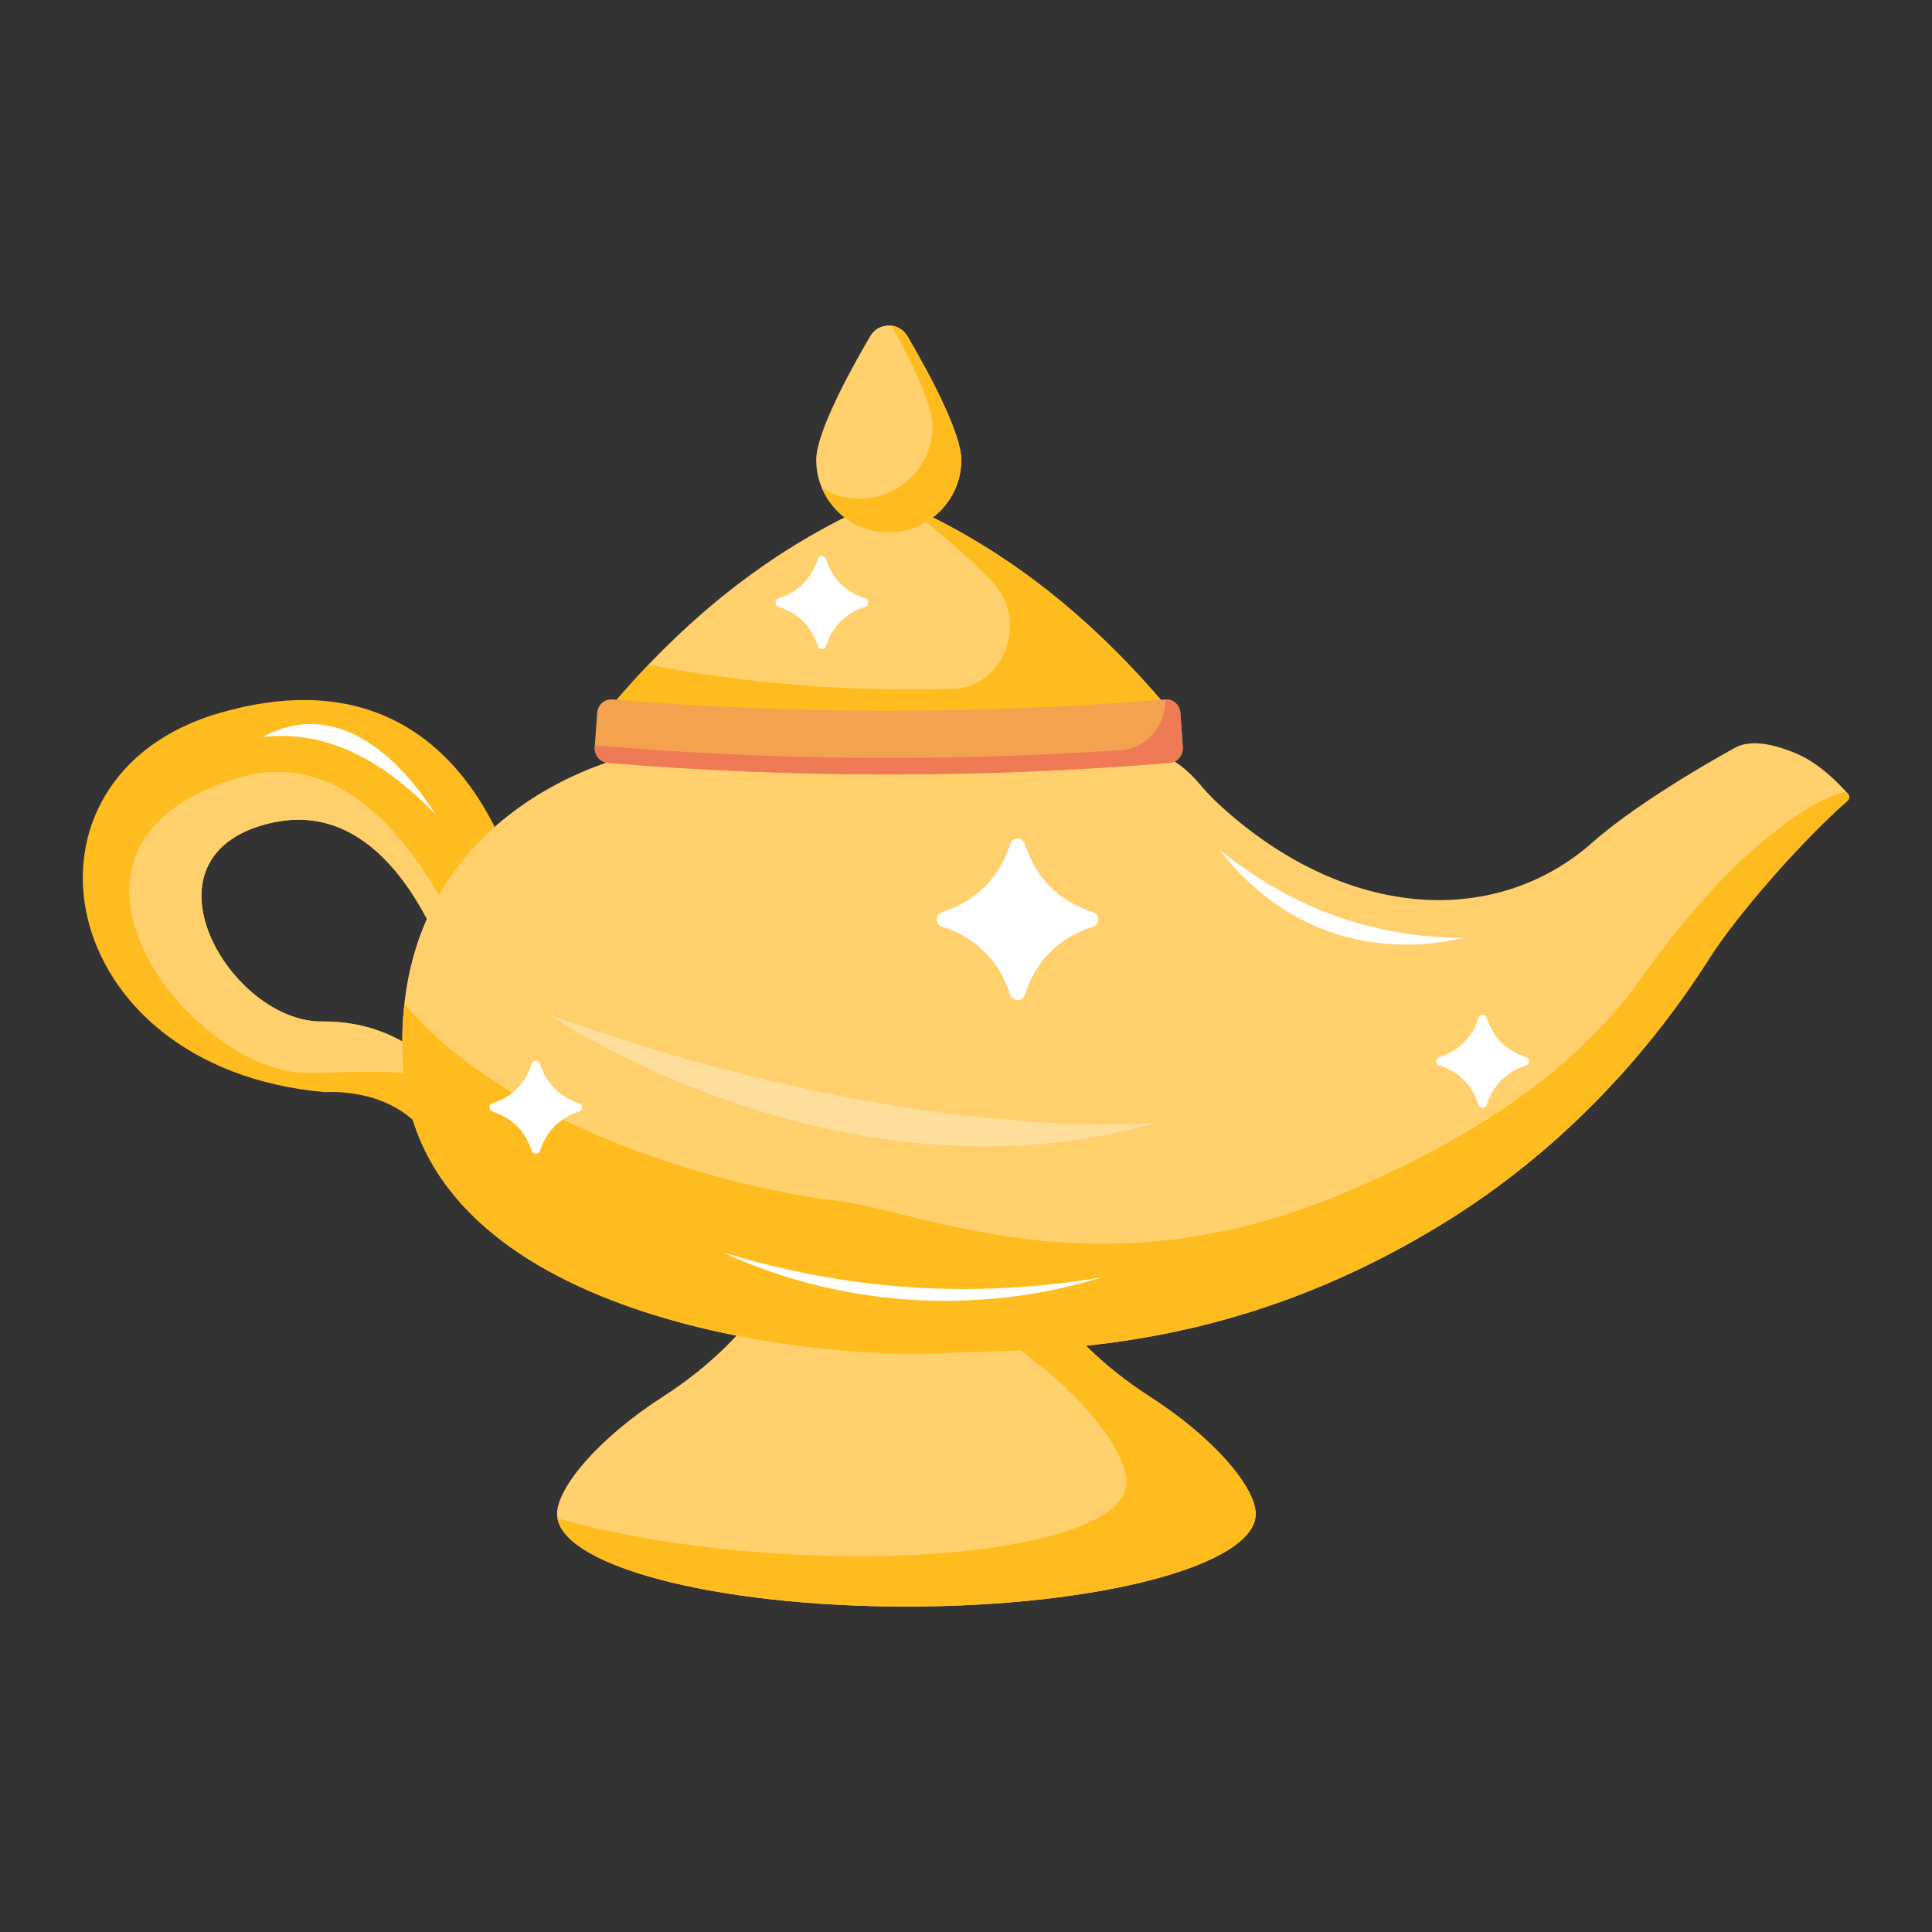 <svg id="Layer_1" enable-background="new 0 0 70 70" height="512" viewBox="0 0 70 70" width="512" xmlns="http://www.w3.org/2000/svg"><rect x="0" y="0" width="70" height="70" fill="#333333" stroke="none"/><g id="_x35_8"><g><g><g><g><g><g><g><g><path d="m45.496 54.852c0 1.854-5.666 3.357-12.657 3.357-6.988 0-12.655-1.503-12.655-3.357 0-.944 1.473-2.73 3.842-4.253 3.421-2.2 5.465-5.432 5.465-8.883v-.179h6.698v.179c0 3.451 2.043 6.683 5.465 8.883 2.37 1.524 3.842 3.309 3.842 4.253z" fill="#ffd06c"/></g><g><path d="m45.496 54.852c0 1.854-5.667 3.356-12.656 3.356-6.783 0-12.322-1.415-12.642-3.194 2.077.59 4.713 1.042 7.609 1.251 6.959.501 12.779-.588 13.001-2.433.112-.94-1.141-2.824-3.321-4.511-2.699-2.092-4.297-4.868-4.434-7.785h3.135v.18c0 3.45 2.045 6.683 5.466 8.883 2.369 1.523 3.842 3.308 3.842 4.253z" fill="#febc1f"/></g></g><g><path d="m9.708 29.843c5.313-1.344 7.162 7.231 7.162 7.231l2.169-3.84s-1.623-10.133-11.074-7.405c-7.945 2.294-6.125 12.87 3.817 13.743 0 0 2.972-.252 4.015 2.19l.648-2.315s-1.476-2.472-4.776-2.436c-3.3.036-6.856-5.93-1.96-7.168z" fill="#febc1f"/></g><g><path d="m15.779 29.504c-1.893-2.948-4.167-3.962-6.251-2.802 2.19-.246 4.221.709 6.251 2.802z" fill="#fff"/></g><g><g><path d="m9.708 29.843c5.313-1.344 7.162 7.231 7.162 7.231l.614-1.088c-.981-2.958-3.978-9.269-8.856-7.805-8.265 2.479-1.62 10.739 2.505 10.694 2.39-.026 4.351-.24 5.294.628l.016-.057s-1.475-2.472-4.776-2.436c-3.3.036-6.856-5.93-1.96-7.168z" fill="#ffd06c"/></g></g><g><path d="m66.956 28.763c-.341-.388-1.046-1.109-1.845-1.449-1.125-.48-1.785-.442-2.197-.249-.052.025-3.399 1.847-5.209 3.452-3.265 2.9-8.29 2.902-12.755-.696-.687-.554-1.161-1.023-1.486-1.416-.867-1.048-2.186-1.614-3.545-1.568l-17.222.583s-8.658 1.899-8.095 11.192c.563 9.291 15.154 10.654 19.498 10.417 3.199-.174 10.144.298 18.321-4.784 3.874-2.409 7.1-5.716 9.544-9.569.925-1.457 3.212-4.108 4.937-5.631.098-.059.136-.19.056-.282z" fill="#ffd06c"/></g><g><path d="m66.957 28.763c-.018-.021-.041-.045-.061-.067-.81.075-3.845 1.689-7.386 6.682-2.639 3.721-6.75 6.154-10.962 7.906-8.889 3.698-15.186.542-18.371.198-3.162-.341-11.586-2.407-15.525-7.11 0 0-0.0 0-0.0 0-.077.694-.098 1.439-.05 2.239.563 9.291 15.154 10.654 19.498 10.417 3.199-.174 10.144.298 18.321-4.784 3.874-2.409 7.1-5.716 9.544-9.569.925-1.457 3.213-4.108 4.937-5.631.098-.059.136-.19.056-.282z" fill="#febc1f"/></g></g></g><g><path d="m19.906 36.771s10.539 7.182 21.98 3.911c0 0-8.754.853-21.98-3.911z" fill="#ffde9b"/></g></g><g><g><path d="m33.911 18.803c-1.073-.546-2.3-.569-3.421 0-3.258 1.656-5.95 3.961-8.32 6.752 3.312.655 6.671.984 10.03.984 3.359 0 6.718-.329 10.031-.984-2.371-2.791-5.061-5.096-8.321-6.752z" fill="#ffd06c"/></g><g><path d="m33.911 18.803c-.3-.152-.614-.263-.935-.333 1.054.786 2.035 1.65 2.953 2.584 1.361 1.368.51 3.842-1.415 3.905-1.854.056-3.709.011-5.554-.136-1.833-.146-3.657-.394-5.465-.738-.453.474-.894.964-1.324 1.47 3.312.655 6.671.984 10.03.984 3.359 0 6.718-.329 10.031-.984-2.371-2.791-5.061-5.096-8.321-6.752z" fill="#febc1f"/></g><g><g><path d="m42.218 25.342c-6.668.549-13.365.549-20.033 0-.282-.023-.527.195-.548.489-.029.412-.059.823-.088 1.235-.022.294.194.552.48.576 6.772.557 13.574.557 20.346 0 .286-.024.502-.282.48-.576-.029-.412-.059-.823-.088-1.235-.021-.294-.267-.512-.548-.489z" fill="#f3a250"/></g><g><g><path d="m42.218 25.342c-.001 0-.002 0-.003 0.0.034.949-.667 1.77-1.597 1.834-6.35.434-12.721.376-19.065-.173-.002.021-.003.042-.005.063-.022.294.194.552.48.576 6.772.557 13.574.557 20.346 0 .286-.024.502-.282.48-.576-.029-.412-.059-.823-.088-1.235-.021-.294-.267-.512-.548-.489z" fill="#ef7b56"/></g></g></g></g></g><g><path d="m32.874 12.179c-.301-.516-1.044-.516-1.345 0-.779 1.333-1.956 3.51-1.956 4.482 0 1.452 1.177 2.629 2.629 2.629 1.452 0 2.629-1.177 2.629-2.629 0-.972-1.177-3.148-1.956-4.482z" fill="#ffd06c"/></g><g><path d="m34.828 16.658c0 1.45-1.17 2.63-2.63 2.63-1.09 0-2.02-.66-2.42-1.61 1.707 1.067 4.01-.159 4.01-2.24 0-.78-.77-2.36-1.48-3.64.22.03.43.16.57.38.78 1.33 1.95 3.51 1.95 4.48z" fill="#febc1f"/></g></g><g><path d="m39.896 46.288c-4.471 1.382-9.459 1.058-13.706-.911 4.579 1.392 9.042 1.677 13.706.911z" fill="#fff"/></g><g><path d="m44.192 30.794c2.16 2.816 5.375 3.973 8.835 3.192-3.396-.037-6.257-1.113-8.835-3.192z" fill="#fff"/></g></g><g><path d="m20.985 39.972c-.713-.233-1.186-.706-1.419-1.419-.048-.148-.254-.148-.302 0-.233.713-.706 1.186-1.419 1.419-.148.048-.148.254 0 .302.713.233 1.186.706 1.419 1.419.048.148.254.148.302 0 .233-.713.706-1.186 1.419-1.419.148-.048.148-.254 0-.302z" fill="#fff"/></g><g><path d="m55.291 38.301c-.713-.233-1.186-.706-1.419-1.419-.048-.148-.254-.148-.302 0-.233.713-.706 1.186-1.419 1.419-.148.048-.148.254 0 .302.713.233 1.186.706 1.419 1.419.048.148.254.148.302 0 .233-.713.706-1.186 1.419-1.419.148-.048.148-.254 0-.302z" fill="#fff"/></g><g><path d="m31.348 21.681c-.713-.233-1.186-.706-1.419-1.419-.048-.148-.254-.148-.302 0-.233.713-.706 1.186-1.419 1.419-.148.048-.148.254 0 .302.713.233 1.186.706 1.419 1.419.048.148.254.148.302 0 .233-.713.706-1.186 1.419-1.419.148-.048.148-.254 0-.302z" fill="#fff"/></g><g><path d="m39.599 33.049c-1.242-.405-2.065-1.228-2.47-2.47-.084-.258-.442-.258-.526 0-.405 1.241-1.228 2.065-2.47 2.47-.258.084-.258.442 0 .526 1.242.405 2.065 1.228 2.47 2.47.084.258.442.258.526 0 .405-1.242 1.228-2.065 2.47-2.47.258-.084.258-.442 0-.526z" fill="#fff"/></g></g></svg>